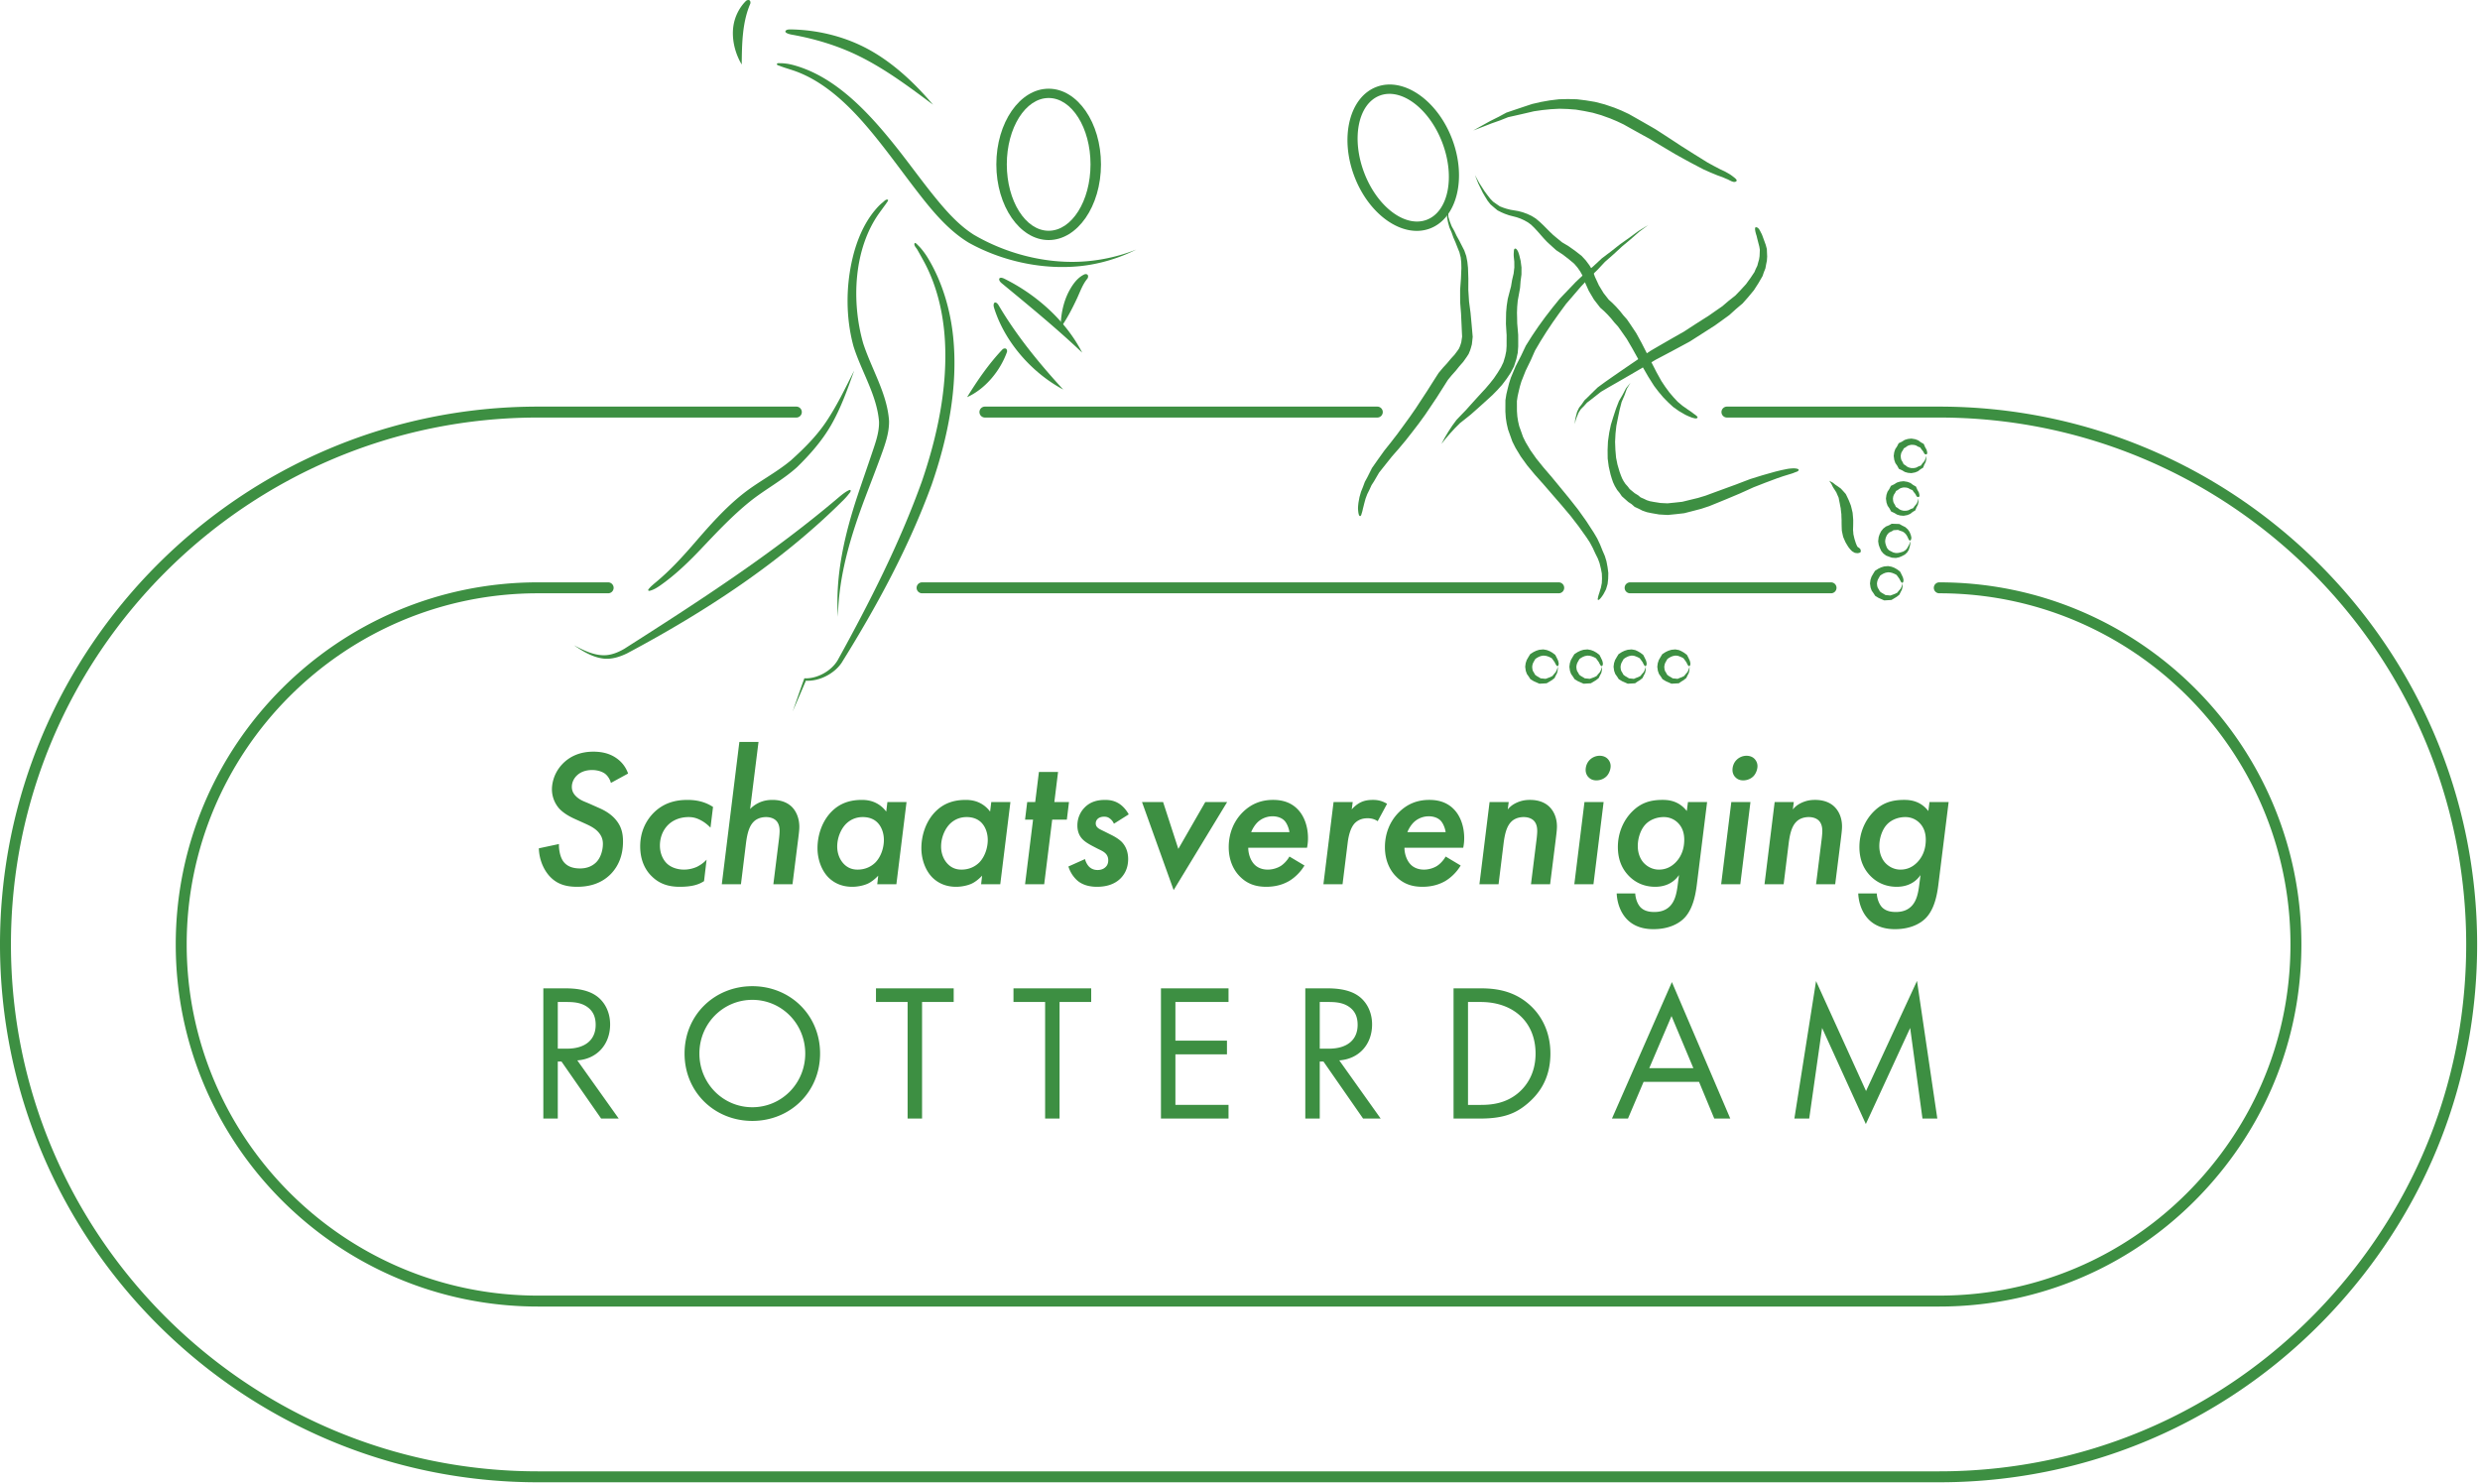 <?xml version="1.0" encoding="UTF-8"?>
<svg xmlns="http://www.w3.org/2000/svg" xml:space="preserve" style="fill-rule:evenodd;clip-rule:evenodd;stroke-linejoin:round;stroke-miterlimit:2" viewBox="0 0 680 407">
  <path d="M276.061 45.073c0-10.037 5.147-18.202 11.475-18.202 6.326 0 11.475 8.165 11.475 18.202 0 10.036-5.149 18.202-11.475 18.202-6.328 0-11.475-8.166-11.475-18.202Zm-2.871 0c0 11.443 6.435 20.752 14.346 20.752 7.91 0 14.345-9.309 14.345-20.752s-6.435-20.753-14.345-20.753c-7.911 0-14.346 9.31-14.346 20.753Z" style="fill:#3d8f42;fill-rule:nonzero"></path>
  <path d="M217.361 17.795c11.594 3.06 20.728 12.953 28.209 22.324 3.733 4.676 7.199 9.563 10.987 14.195 3.055 3.737 6.364 7.448 10.435 10.038 8.614 5.051 19.05 7.847 29.025 7.41a47.872 47.872 0 0 0 15.386-3.274l.168-.071-.162.086c-4.756 2.37-10.016 3.931-15.302 4.471-10.311 1.052-21.364-1.365-30.428-6.391-5.553-3.341-9.873-8.527-13.847-13.646-4.892-6.299-9.472-12.857-14.704-18.877-5.404-6.218-11.968-12.226-19.795-14.8-1.193-.399-2.406-.74-3.575-1.204-.273-.109-.797-.201-.737-.49.072-.345.68-.227 1.031-.231.51-.006 1.02.046 1.527.109.601.074 1.195.201 1.782.351ZM241.149 58.338c-7.047 9.754-7.772 24.254-4.463 35.822 2.318 7.106 6.599 13.816 7.086 21.276.058 3.322-1.137 6.583-2.274 9.704-1.352 3.705-2.789 7.379-4.187 11.067-3.97 10.476-7.356 21.551-7.542 32.753l.001.183-.017-.183c-.782-11.159 1.868-22.508 5.399-33.123 1.283-3.859 2.636-7.695 3.93-11.551.945-2.82 2.033-5.736 1.938-8.708-.58-7.238-4.834-13.698-6.999-20.628-2.126-7.8-2.121-16.39-.235-24.252 1.105-4.612 2.994-9.232 5.998-12.903.662-.801 1.361-1.589 2.178-2.231.436-.344.953-1.014 1.462-.796.266.115-.135.574-.291.818-.262.415-.573.797-.857 1.196-.371.523-.757 1.034-1.127 1.556Z" style="fill:#3d8f42;fill-rule:nonzero"></path>
  <path d="M231.294 137.088c-17.174 17.127-37.958 30.671-59.367 42.07-1.993.972-4.297 1.69-6.498 1.423-2.883-.351-5.554-1.93-7.94-3.583l-.113-.081.122.068c2.476 1.324 5.177 2.639 7.985 2.684 1.993.032 3.991-.763 5.709-1.773 20.29-12.926 40.615-26.065 58.936-41.655.414-.347.835-.684 1.273-1.001.22-.158.446-.312.676-.455a5.54 5.54 0 0 1 .423-.241c.217-.111.646-.332.725-.101.129.376-.293.75-.533 1.067-.425.56-.906 1.076-1.398 1.578ZM276.107 96.505c-1.857 5.177-5.897 10.114-10.908 12.383l-.025.01.015-.022c2.846-4.621 5.959-9.145 9.696-13.082.234-.221.676-.346.949-.177.264.164.359.591.273.888Z" style="fill:#3d8f42;fill-rule:nonzero"></path>
  <path d="M254.272 70.505c4.043 6.587 6.34 14.38 7.1 22.072 1.337 13.527-1.467 27.503-5.922 40.345-6.246 17.124-15.04 33.325-24.673 48.8-2.074 3.088-6.312 5.215-10.02 4.912l.299-.186a1930.078 1930.078 0 0 1-3.706 8.629c1.059-3.037 2.101-6.081 3.205-9.102l.259.024c3.378.059 7.12-2.035 8.853-4.935 8.74-15.832 16.999-32.063 23.114-49.082 4.205-12.303 7.034-25.508 6.316-38.49-.416-7.532-2.192-15.253-5.812-21.872-.567-1.049-1.154-2.086-1.737-3.127-.314-.561-1.026-1.169-.783-1.765.157-.383.764.356 1.064.642.437.421.829.888 1.202 1.366.444.568.861 1.158 1.241 1.769ZM179.801 159.677c4.026-3.328 7.564-7.232 10.974-11.19 4.024-4.649 8.152-9.297 12.977-13.108 4.188-3.308 9.036-5.739 13.13-9.162 3.507-3.154 6.913-6.531 9.555-10.441 2.993-4.429 5.313-9.284 7.72-14.058l.059-.114-.044.12c-1.818 5.093-3.637 10.25-6.344 14.931-2.453 4.242-5.753 7.994-9.258 11.419-3.984 3.618-8.855 6.138-13.04 9.523-4.664 3.772-8.808 8.16-12.933 12.516-3.608 3.826-7.416 7.544-11.739 10.538-.752.511-1.547 1-2.417 1.261-.216.065-.553.182-.677-.007-.127-.192.15-.447.297-.624a7.45 7.45 0 0 1 .758-.76c.322-.287.646-.572.982-.844ZM273.806 83.688c4.923 8.352 11.132 15.946 17.689 23.088l.032.035-.042-.022c-8.626-4.627-16.053-13.091-18.935-22.446a2.75 2.75 0 0 1-.107-.582c-.018-.301.09-.781.389-.816.406-.047.753.399.974.743ZM275.301 76.384c8.819 4.332 16.914 11.527 21.404 20.266l.021.043-.034-.033c-7.052-6.692-14.594-12.854-22.09-19.045a2.655 2.655 0 0 1-.434-.465c-.166-.236-.307-.684-.081-.863.318-.251.844-.07 1.214.097ZM217.042 8.071c6.81.133 13.774 1.752 19.855 4.817 7.323 3.69 13.577 9.515 18.889 15.761l.045.055-.056-.043c-6.436-4.81-12.944-9.674-20.145-13.239-5.827-2.884-12.178-4.8-18.581-5.931a6.707 6.707 0 0 1-.798-.202c-.367-.117-1.041-.395-.882-.748.237-.528 1.094-.469 1.673-.47ZM205.715 1.045c-2.218 5.133-2.271 11.019-2.342 16.611v.029l-.015-.024c-1.853-3.107-2.801-7.04-2.251-10.614.385-2.507 1.623-5.014 3.434-6.789.245-.222.706-.357.977-.168.26.184.306.635.197.955Z" style="fill:#3d8f42;fill-rule:nonzero"></path>
  <path d="M298.171 76.379c-1.324 1.571-1.997 3.594-2.868 5.455-1.292 2.764-2.704 5.498-4.459 7.994l-.015.022v-.027c.005-3.483.726-7.114 2.393-10.173.966-1.772 2.294-3.594 4.133-4.423.27-.109.677-.088.862.138.213.257.15.726-.046 1.014ZM374.027 47.297c-3.549-9.389-1.622-18.845 4.297-21.083 5.919-2.237 13.621 3.581 17.17 12.97 3.547 9.388 1.619 18.846-4.299 21.083-5.92 2.238-13.621-3.582-17.168-12.97Zm-2.686 1.015c4.045 10.704 13.355 17.137 20.756 14.341 7.398-2.797 10.127-13.78 6.081-24.484-4.046-10.703-13.356-17.137-20.755-14.34-7.4 2.796-10.128 13.779-6.082 24.483ZM416.617 70.136l.008.034c.111.458.22.917.329 1.375.077.594.154 1.19.229 1.784-.002.645-.005 1.29-.01 1.935-.079.616-.16 1.232-.243 1.848-.045.611-.091 1.223-.139 1.835a318.51 318.51 0 0 1-.638 3.511c-.049.565-.099 1.13-.15 1.694a417.36 417.36 0 0 1-.057 1.595l.035 1.411c.011.505.021 1.011.03 1.517.092 1.048.181 2.097.264 3.147.004.506.007 1.013.009 1.519.002.545.002 1.088.002 1.633l-.128 1.747c-.129.586-.258 1.172-.389 1.758-.212.662-.427 1.325-.643 1.987a332.2 332.2 0 0 1-.909 1.753c-.369.552-.74 1.105-1.112 1.655-.407.541-.814 1.082-1.224 1.621-.445.496-.893.993-1.341 1.487-.439.449-.883.897-1.325 1.344a342.576 342.576 0 0 1-5.947 5.351c-.988.794-1.98 1.584-2.977 2.367-.439.442-.879.881-1.32 1.321-.412.451-.825.9-1.24 1.349-.418.485-.837.969-1.266 1.461-.406.515-.815 1.029-1.225 1.541.306-.582.613-1.165.922-1.746.333-.559.668-1.117 1.004-1.674.339-.521.681-1.041 1.023-1.56.387-.531.776-1.059 1.167-1.588.881-.929 1.769-1.853 2.659-2.775a385.906 385.906 0 0 1 5.313-5.849c.383-.452.766-.903 1.151-1.353.378-.479.757-.957 1.137-1.435.342-.509.685-1.019 1.03-1.526.304-.5.608-.999.916-1.499.224-.47.446-.939.671-1.408.16-.542.321-1.084.483-1.625.095-.468.192-.936.289-1.404.031-.471.063-.943.096-1.414-.002-.506-.001-1.013 0-1.519l.007-1.407a369.34 369.34 0 0 1-.193-3.149l.025-1.627c.01-.503.018-1.006.029-1.509l.156-1.771c.095-.633.191-1.266.288-1.898a409.8 409.8 0 0 1 .906-3.465c.097-.588.195-1.177.296-1.765.136-.584.274-1.168.413-1.752.063-.555.128-1.11.194-1.665-.006-.528-.009-1.057-.012-1.586l-.122-1.159-.014-.161a7.082 7.082 0 0 1 .01-1.358c.01-.321.023-.832.335-.901.32-.07.568.367.749.664.196.416.334.858.449 1.304ZM462.122 113.731a.544.544 0 0 0-.054-.027c-.017-.01-.036-.018-.054-.027l-1.667-.972c-.528-.372-1.056-.746-1.584-1.12l-1.343-1.243c-.444-.448-.887-.898-1.33-1.347l-1.333-1.583c-.408-.533-.815-1.066-1.221-1.601-.526-.83-1.051-1.661-1.574-2.493a843.987 843.987 0 0 1-1.547-2.684 931.584 931.584 0 0 1-2.911-5.213c-.487-.827-.973-1.656-1.456-2.488a629.05 629.05 0 0 1-1.671-2.388l-.734-1.028-.985-1.078-.902-1.118c-.318-.35-.637-.7-.955-1.052l-.945-.944c-.363-.322-.727-.644-1.089-.967l-.876-1.132c-.283-.364-.564-.728-.845-1.093l-.719-1.213c-.239-.402-.476-.804-.714-1.207l-.59-1.325-.579-1.304-.516-1.504c-.218-.387-.437-.775-.653-1.162l-.785-1.12c-.286-.329-.57-.658-.854-.988-.513-.427-1.024-.854-1.535-1.282-.53-.407-1.059-.814-1.586-1.223-.606-.397-1.21-.795-1.813-1.194-.535-.482-1.07-.966-1.619-1.464-.304-.281-.608-.563-.912-.847-.305-.322-.61-.646-.914-.97a679.608 679.608 0 0 1-1.733-1.971c-.277-.297-.552-.597-.829-.895l-.894-.864-.868-.636-1.005-.561-1.025-.466-1.031-.363c-.702-.18-1.404-.362-2.106-.545l-1.161-.408-.922-.398-1.07-.539-.923-.767-1.008-.874-.781-.996c-.246-.397-.491-.795-.735-1.193-.208-.353-.414-.708-.621-1.062-.403-.819-.805-1.637-1.204-2.458-.309-.778-.616-1.558-.922-2.338.399.731.797 1.463 1.194 2.196.488.757.975 1.516 1.461 2.273l.715.964.823 1.062c.26.267.519.536.778.804l1.002.706.865.588.945.368.869.283 1.082.276 2.152.365 1.207.318 1.211.44c.411.189.822.378 1.232.569l1.143.713 1.116.937.958.906 1.849 1.859.878.834c.295.244.588.489.882.734.506.412 1.01.825 1.523 1.246.586.348 1.173.698 1.778 1.06l1.769 1.251 1.817 1.412 1.154 1.252c.335.448.668.897 1 1.345.304.507.607 1.015.909 1.523l.6 1.639.545 1.174.532 1.154c.213.348.424.698.635 1.047.21.344.417.688.631 1.044l.731.936.7.898.938.838 1.069 1.073 1.063 1.189.892 1.129 1.035 1.167.834 1.212c.567.85 1.133 1.699 1.698 2.549.489.89.977 1.782 1.464 2.674a915.458 915.458 0 0 1 2.716 5.346l1.385 2.705c.452.815.905 1.631 1.356 2.447l1.032 1.543 1.145 1.559 1.148 1.343 1.133 1.22 1.339 1.118 1.33.933.149.108c.558.357 1.104.736 1.635 1.169.173.112.343.229.505.356.222.177.648.543.436.733-.359.32-.972.047-1.442-.057a17.348 17.348 0 0 1-1.843-.795Z" style="fill:#3d8f42;fill-rule:nonzero"></path>
  <path d="m439.128 160.26.079-.383.057-1.255-.05-1.36-.257-1.361-.368-1.485c-.152-.41-.304-.819-.454-1.23l-.699-1.403c-.239-.513-.474-1.027-.71-1.539l-.79-1.478c-.299-.457-.596-.915-.893-1.372a895.75 895.75 0 0 1-2.177-3.053c-.758-.979-1.515-1.96-2.271-2.941a1063.43 1063.43 0 0 1-2.494-2.958 1307.942 1307.942 0 0 1-4.889-5.643c-.799-.893-1.595-1.787-2.392-2.682-.697-.839-1.394-1.678-2.089-2.519-.589-.814-1.177-1.63-1.766-2.447l-.71-1.176c-.238-.391-.475-.783-.711-1.175l-.863-1.718-.595-1.667-.594-1.663c-.125-.538-.249-1.077-.372-1.615-.081-.53-.162-1.06-.241-1.589l-.116-1.7.005-1.519.006-1.587.26-1.642.363-1.534.36-1.401.496-1.565a867.27 867.27 0 0 1 1.313-3.144c.502-.979 1.006-1.958 1.511-2.936.43-.912.863-1.823 1.297-2.735.549-.875 1.1-1.75 1.67-2.652.584-.865 1.168-1.728 1.753-2.59.623-.862 1.246-1.721 1.872-2.581.66-.856 1.322-1.711 1.984-2.566l2.005-2.471c.741-.779 1.484-1.557 2.226-2.334.739-.774 1.479-1.545 2.218-2.316l2.348-2.208 2.432-2.057 2.336-2.174c.854-.648 1.711-1.295 2.568-1.942.814-.643 1.627-1.285 2.443-1.926.852-.603 1.704-1.205 2.558-1.807.814-.601 1.63-1.202 2.446-1.801.905-.556 1.81-1.112 2.717-1.667-.847.634-1.695 1.268-2.544 1.899l-2.276 2.002-2.39 2c-.752.695-1.505 1.391-2.28 2.104l-2.379 2.09c-.72.77-1.441 1.54-2.163 2.309l-2.29 2.204-2.151 2.279-2.054 2.399c-.675.787-1.353 1.573-2.046 2.38l-1.819 2.472c-.607.859-1.212 1.717-1.838 2.6-.568.853-1.138 1.707-1.727 2.587-.539.86-1.078 1.721-1.618 2.58l-1.481 2.523c-.391.888-.783 1.775-1.176 2.662-.471.97-.941 1.941-1.413 2.91-.385.98-.772 1.958-1.16 2.936l-.406 1.365-.315 1.299-.312 1.396-.19 1.293c.002.449.005.897.006 1.347l.005 1.406.107 1.459.21 1.343.304 1.319c.178.496.354.993.533 1.49l.526 1.489c.237.474.472.95.715 1.439l.64 1.075.637 1.075c.538.759 1.073 1.519 1.608 2.281.646.799 1.291 1.599 1.957 2.428l2.325 2.709c1.59 1.929 3.177 3.859 4.772 5.81.815 1.033 1.633 2.068 2.447 3.105.743 1.038 1.483 2.078 2.224 3.118.701 1.077 1.401 2.154 2.099 3.232l.907 1.545c.261.555.524 1.109.787 1.665l.642 1.605c.217.505.436 1.011.655 1.516l.45 1.464.312 1.663c.066.521.133 1.041.198 1.562-.012.522-.026 1.043-.039 1.565l-.161 1.446-.005.02c-.133.472-.272.942-.425 1.432-.226.455-.459.907-.716 1.368-.284.435-.578.869-.941 1.258-.15.13-.357.362-.53.265-.165-.093-.068-.387-.021-.575.083-.489.24-.964.406-1.443.123-.446.26-.886.409-1.334.051-.29.104-.58.163-.869Z" style="fill:#3d8f42;fill-rule:nonzero"></path>
  <path d="m490.498 130.096-1.615.497-1.52.52c-1.132.428-2.265.851-3.4 1.273-1.054.416-2.108.827-3.163 1.236a570.569 570.569 0 0 1-3.741 1.692 589.17 589.17 0 0 1-4.012 1.686 671.884 671.884 0 0 1-4.39 1.788c-.738.245-1.476.489-2.215.732-.761.201-1.524.399-2.286.597-.781.202-1.563.403-2.346.602-.705.082-1.41.163-2.138.245-.787.081-1.574.159-2.378.238-.784-.043-1.567-.087-2.349-.133-.712-.121-1.424-.246-2.134-.37-.415-.086-.83-.172-1.244-.261-.404-.138-.808-.276-1.211-.416l-.962-.496-1.18-.545-.86-.76-.887-.578-.86-.765-.909-.81-.611-.895-.682-.837-.631-1.062-.487-1.039a238.77 238.77 0 0 1-.345-1.001l-.327-1.088c-.174-.751-.345-1.501-.514-2.252-.095-.72-.19-1.44-.283-2.161a460.73 460.73 0 0 1-.025-2.348c.031-.776.065-1.55.099-2.324.114-.808.23-1.616.346-2.423.151-.726.303-1.453.456-2.179.229-.743.459-1.487.698-2.254.229-.706.46-1.412.693-2.117.273-.712.547-1.422.823-2.132.341-.585.683-1.169 1.029-1.759.305-.582.609-1.163.916-1.744.4-.498.801-.994 1.203-1.49l-.971 1.619c-.223.613-.448 1.226-.672 1.838l-.782 1.828c-.181.709-.362 1.42-.545 2.13-.146.711-.294 1.423-.445 2.147l-.445 2.238-.232 2.092c-.039.767-.079 1.533-.12 2.299.03.726.059 1.451.086 2.178.062.717.125 1.435.186 2.153.128.632.256 1.264.382 1.896l.599 2.028.344.942.326.805.412.771.495.747.662.741.514.687.67.55.716.591.907.549.715.594.85.364.837.407.824.262 1.008.193c.639.1 1.276.203 1.914.305l1.928.094c.698-.072 1.398-.143 2.117-.215l1.91-.209 2.145-.525c.734-.179 1.469-.357 2.203-.534.685-.208 1.369-.417 2.053-.623 1.447-.538 2.896-1.07 4.355-1.601 1.351-.497 2.703-.992 4.057-1.481a820.95 820.95 0 0 1 3.877-1.478c1.104-.345 2.207-.687 3.333-1.034 1.181-.336 2.362-.669 3.545-1.001.539-.131 1.079-.264 1.619-.394l1.447-.298.401-.074c.584-.075 1.174-.13 1.763-.121.177.016.354.034.528.068.235.045.637.133.613.37-.039.383-.601.505-.961.639a12 12 0 0 1-1.603.555c-.014.006-.029.01-.044.015l-.079.026ZM473.331 49.027l-1.059-.458c-.455-.161-.911-.324-1.367-.488-.66-.271-1.321-.543-1.981-.817-.625-.279-1.251-.558-1.875-.838a468.924 468.924 0 0 1-3.822-2.008 494.109 494.109 0 0 1-3.682-2.031 585.63 585.63 0 0 1-3.658-2.168 527.178 527.178 0 0 1-3.598-2.164 540.115 540.115 0 0 1-7.122-3.95c-.606-.284-1.21-.572-1.815-.859-.608-.253-1.215-.508-1.822-.764-.826-.296-1.651-.592-2.476-.892-.78-.221-1.56-.447-2.339-.675-.787-.157-1.575-.317-2.363-.478-.751-.124-1.5-.249-2.25-.377-.75-.055-1.5-.112-2.249-.17-.754-.023-1.508-.048-2.261-.073-.794.044-1.588.089-2.382.13-.77.081-1.541.158-2.312.235-.761.111-1.522.221-2.301.331a487.028 487.028 0 0 1-7.075 1.62c-.718.287-1.435.575-2.154.859-.808.288-1.616.572-2.426.855a546.574 546.574 0 0 1-4.987 1.934 579.93 579.93 0 0 1 4.681-2.61c.764-.384 1.529-.766 2.295-1.145a432.3 432.3 0 0 1 2.118-1.145 1320.29 1320.29 0 0 1 4.7-1.586c.79-.263 1.581-.526 2.371-.786.802-.185 1.605-.369 2.407-.552.8-.142 1.6-.285 2.399-.425.849-.104 1.699-.207 2.548-.309l2.443-.063c.819.02 1.637.04 2.455.062.819.1 1.637.201 2.455.303.854.14 1.708.282 2.562.425.863.223 1.724.448 2.587.673.893.302 1.784.604 2.676.908.662.268 1.324.538 1.985.809.665.31 1.329.621 1.994.934a688.51 688.51 0 0 1 7.235 4.129 654.595 654.595 0 0 1 7.115 4.633c1.173.737 2.343 1.477 3.511 2.22 1.202.743 2.4 1.49 3.597 2.239l1.72.948c.615.321 1.227.641 1.841.964l1.329.624.832.466c.166.094.328.189.514.302.301.2.597.408.879.633.401.319 1.266.906.89 1.256-.618.573-1.697-.209-2.471-.544l-.292-.117ZM509.455 151.667l-.039.004c-.021.004-.059.008-.103.013a43.367 43.367 0 0 1-.735-.092 52.26 52.26 0 0 1-.761-.447 54.499 54.499 0 0 1-.528-.549 48.564 48.564 0 0 1-.484-.616 47.83 47.83 0 0 1-.778-1.288 53.747 53.747 0 0 1-.645-1.489 58.496 58.496 0 0 1-.362-1.691 57.683 57.683 0 0 1-.067-2.88c-.03-.55-.05-1.1-.059-1.652a41.28 41.28 0 0 1-.19-1.639 44.13 44.13 0 0 1-.271-1.397 46.651 46.651 0 0 1-.291-1.481c-.216-.478-.426-.96-.633-1.453a60.736 60.736 0 0 1-.395-.623 41.243 41.243 0 0 1-.537-.839c-.134-.27-.266-.54-.397-.812-.204-.299-.407-.6-.608-.902.331.171.659.348.988.529.236.185.47.371.702.56.26.174.52.35.786.532.237.17.473.343.708.516.458.488.906.985 1.346 1.488.275.552.541 1.107.799 1.667.208.506.41 1.014.606 1.526.164.642.319 1.288.467 1.946.062.637.117 1.275.163 1.934.004.579-.001 1.157-.013 1.736-.009.333-.022.666-.037 1.01.042.415.077.831.107 1.246.098.397.189.796.28 1.209.126.386.249.774.372 1.178.07.167.137.335.206.502.052.114.104.227.158.34.044.069.09.137.143.213.044.033.088.066.158.114l.01.003c.115.053.214.138.31.225.347.183.499.824.271 1.148-.194.116-.423.173-.647.211ZM520.984 159.077l-.166-.349-.497-.694-.308-.401-.55-.289c-.203-.08-.404-.162-.607-.244a77.8 77.8 0 0 1-.565-.14 87.379 87.379 0 0 1-.604-.042 41.43 41.43 0 0 1-.687.129c-.172.069-.344.135-.517.202-.182.101-.366.201-.549.301-.143.104-.286.208-.431.31-.068.121-.135.242-.21.369-.128.233-.258.466-.389.698-.054.163-.109.328-.167.496a37.05 37.05 0 0 1-.089.567c.025.223.047.446.069.676l.137.47c.122.2.246.401.367.603l.221.423c.147.113.292.227.439.342.203.117.404.234.605.353l.491.301.718.068.638.066.573-.207.68-.256.626-.309.364-.454c.174-.201.349-.401.524-.6l.306-.609c.085-.304.241-.598.245-.913.086.312.011.648.008.97-.052.249-.106.498-.161.747-.128.248-.257.495-.387.743a57.95 57.95 0 0 1-.321.665 68.42 68.42 0 0 1-.728.579 49.576 49.576 0 0 1-1.441.864l-.926.057c-.355.02-.711.041-1.065.058l-.843-.373c-.244-.107-.488-.214-.734-.325-.298-.183-.594-.367-.891-.551l-.441-.693c-.175-.246-.35-.493-.523-.741l-.306-.864c-.053-.368-.104-.737-.154-1.106.042-.325.087-.648.135-.992l.277-.838c.167-.293.334-.583.502-.872l.452-.742c.298-.195.596-.387.898-.582.26-.125.52-.248.787-.373.272-.084.545-.168.819-.25.364-.035.729-.07 1.093-.102l.959.173.779.301.738.42c.26.194.521.389.8.6l.372.716c.138.289.274.578.412.873l.101.401c.03.129.053.257.069.387-.02.252-.054.643-.301.694-.226.046-.412-.262-.524-.499a3.44 3.44 0 0 1-.122-.212ZM426.447 181.923l-.167-.35-.497-.695-.308-.4-.549-.289c-.202-.08-.406-.161-.608-.243-.188-.047-.377-.093-.565-.141l-.604-.042c-.228.045-.457.087-.687.129-.172.068-.342.136-.515.202-.183.102-.367.202-.551.302l-.431.31c-.068.12-.135.24-.21.369-.129.233-.258.465-.389.696l-.166.497c-.029.189-.057.379-.088.566.023.225.047.448.068.678.045.155.091.312.135.469l.368.602.221.423c.146.114.293.228.438.343.202.116.405.233.607.352l.49.302c.24.022.479.044.718.068l.638.067.573-.208.681-.255.625-.31.364-.455c.174-.2.348-.4.524-.599l.306-.609c.085-.304.242-.598.245-.914.086.313.012.648.009.972-.052.249-.106.497-.161.745a85.8 85.8 0 0 1-.388.743c-.106.223-.212.445-.32.666a76.74 76.74 0 0 1-.727.579l-.671.409-.772.455c-.302.019-.606.039-.926.057-.356.021-.71.04-1.066.059l-.842-.374-.734-.325c-.298-.183-.594-.367-.891-.551l-.441-.693c-.176-.246-.35-.493-.523-.741-.103-.288-.204-.576-.306-.865-.052-.368-.103-.736-.153-1.105.043-.324.086-.648.134-.991l.276-.839c.167-.292.334-.583.503-.873.15-.248.301-.494.453-.741.298-.195.596-.388.897-.582.26-.124.52-.248.788-.373.272-.085.545-.168.818-.252l1.094-.101a322 322 0 0 1 .959.175l.778.299.739.421c.26.194.52.389.799.6l.372.716c.138.288.275.577.413.875l.1.401c.03.127.054.256.068.386-.018.251-.052.643-.3.692-.226.047-.411-.261-.523-.498a2.613 2.613 0 0 1-.122-.211ZM438.559 181.923l-.165-.35c-.166-.228-.328-.457-.497-.695-.104-.133-.205-.266-.307-.4a81.03 81.03 0 0 1-.549-.289c-.206-.08-.409-.161-.61-.243-.188-.047-.377-.093-.565-.141l-.604-.042c-.229.045-.458.087-.687.129-.172.068-.344.136-.516.202-.182.102-.365.202-.549.302l-.431.31-.21.369c-.129.233-.258.465-.389.696-.054.164-.109.329-.167.497-.027.189-.057.379-.088.566.024.225.045.448.068.678.047.155.091.312.136.469.122.2.246.401.367.602.073.137.143.274.221.423l.439.343c.202.116.404.233.607.352l.49.302.717.068c.21.021.419.044.638.067.184-.068.367-.135.573-.208.226-.086.455-.171.682-.255l.625-.31.362-.455c.176-.2.349-.4.526-.599l.305-.609c.085-.304.242-.598.246-.914.085.313.012.648.008.972a89.38 89.38 0 0 1-.16.745 104.6 104.6 0 0 1-.389.743c-.105.223-.211.445-.32.666-.242.195-.484.388-.729.579-.221.136-.444.273-.669.409-.258.153-.513.304-.771.455-.303.019-.607.039-.927.057-.355.021-.711.04-1.065.059l-.844-.374-.733-.325-.889-.551c-.149-.231-.296-.462-.443-.693-.175-.246-.35-.493-.523-.741l-.305-.865c-.052-.368-.104-.736-.153-1.105.043-.324.086-.648.134-.991l.276-.839c.167-.292.334-.583.503-.873l.452-.741c.298-.195.597-.388.897-.582.261-.124.52-.248.787-.373.273-.085.546-.168.82-.252l1.094-.101.958.175.778.299.74.421c.261.194.52.389.797.6.12.229.241.458.374.716.137.288.274.578.413.875.031.133.066.267.1.4.029.128.053.257.068.387-.018.251-.054.643-.3.692-.226.047-.413-.261-.525-.498a4.822 4.822 0 0 1-.122-.211ZM450.564 181.93l-.169-.357a152.66 152.66 0 0 1-.5-.694l-.306-.4c-.184-.095-.366-.191-.549-.287l-.629-.254c-.146-.045-.292-.089-.454-.141a38.424 38.424 0 0 1-.58-.037c-.23.045-.458.089-.689.131l-.515.201c-.181.101-.363.201-.55.303l-.431.311a95.54 95.54 0 0 1-.21.369c-.123.224-.248.448-.389.696l-.165.497-.088.566c.022.224.046.446.067.678.046.156.091.313.135.47.124.199.246.401.367.601l.221.424.44.343.606.353.49.303.718.069.614.068.464-.207c.229-.088.459-.174.7-.264l.626-.309.363-.454.524-.599.308-.608c.084-.304.242-.598.245-.913.086.312.012.647.01.971-.053.249-.107.498-.162.746-.127.249-.256.496-.387.744-.106.223-.212.445-.319.666-.242.195-.485.388-.729.58-.216.133-.433.267-.651.399-.216.153-.434.303-.657.458l-.949.058c-.355.021-.709.041-1.065.059-.275-.121-.548-.242-.842-.374-.246-.106-.49-.214-.734-.324-.297-.182-.594-.365-.89-.549-.147-.232-.295-.462-.443-.693l-.524-.741a74.254 74.254 0 0 1-.304-.865c-.053-.368-.104-.736-.154-1.105.042-.331.088-.661.134-.991l.276-.839c.163-.284.326-.568.504-.874.15-.247.301-.493.453-.74.298-.195.597-.389.896-.581.263-.126.525-.249.788-.373l.818-.25c.365-.035.73-.069 1.095-.101l.98.178c.222.099.443.2.664.301l.72.412c.267.199.533.399.799.601.122.232.243.466.371.715.139.291.277.582.414.875l.102.411c.028.121.051.244.067.376-.018.253-.054.645-.301.695-.237.049-.427-.279-.525-.5a2.546 2.546 0 0 1-.119-.204ZM462.557 181.93l-.17-.357-.499-.694-.307-.4-.549-.287-.628-.254c-.146-.045-.292-.089-.454-.141a36.824 36.824 0 0 1-.58-.037c-.23.045-.459.089-.689.131l-.515.201c-.181.101-.364.201-.55.303l-.431.311c-.068.122-.138.243-.21.369-.123.224-.248.448-.389.696-.054.165-.11.331-.166.497-.028.189-.058.379-.088.566l.069.678.134.47c.123.199.246.401.367.601l.221.424c.138.108.277.215.439.343.196.113.391.227.606.353.155.096.311.191.49.303l.72.069.612.068.465-.207c.228-.088.458-.174.7-.264l.625-.309.363-.454.525-.599.307-.608c.085-.304.242-.598.246-.913.086.312.012.647.01.971-.053.249-.106.498-.162.746-.127.249-.257.496-.386.744l-.32.666c-.242.195-.486.388-.729.58-.217.133-.434.267-.652.399-.215.153-.433.303-.656.458l-.948.058c-.356.021-.711.041-1.067.059-.274-.121-.548-.242-.841-.374-.246-.106-.49-.214-.734-.324a132.44 132.44 0 0 1-.89-.549l-.443-.693c-.17-.238-.337-.476-.524-.741-.102-.288-.204-.577-.304-.865-.053-.368-.104-.736-.155-1.105.044-.331.089-.661.135-.991l.276-.839c.163-.284.325-.568.503-.874l.453-.74c.299-.195.598-.389.897-.581.263-.126.525-.249.787-.373l.819-.25c.364-.035.729-.069 1.095-.101l.979.178c.223.099.444.2.665.301.236.134.471.269.719.412.268.199.534.399.799.601.123.232.244.466.372.715.139.291.277.582.413.875l.103.411c.028.121.051.244.067.376-.018.253-.054.645-.302.695-.237.049-.426-.279-.525-.5a2.564 2.564 0 0 1-.118-.204ZM523.145 147.477l-.211-.449-.357-.553a54.278 54.278 0 0 1-.415-.416l-.465-.297a71.894 71.894 0 0 1-.741-.252c-.179-.07-.357-.142-.54-.217a54.302 54.302 0 0 1-1.234.086c-.121.082-.243.165-.386.26a79.64 79.64 0 0 1-.714.334c-.121.106-.242.21-.364.314-.101.134-.205.268-.308.401l-.254.521-.172.514-.092.671.066.572c.057.187.112.374.165.561.084.216.165.432.246.648.095.135.191.271.285.407.122.112.244.225.37.344.211.107.42.215.651.335l.446.223.699.156.647-.024.618-.136c.239-.073.478-.144.741-.222.171-.105.343-.208.528-.32l.465-.443.419-.698.315-.629c.079-.266.222-.525.23-.803.069.268.002.554-.006.856-.049.242-.1.482-.151.723-.089.291-.179.582-.27.872l-.445.677c-.2.191-.401.38-.601.569-.278.148-.556.294-.834.44-.242.102-.484.204-.727.304-.298.063-.597.126-.917.19-.361-.024-.723-.049-1.084-.076-.215-.073-.43-.148-.667-.23-.303-.113-.607-.227-.909-.342-.246-.183-.492-.365-.737-.549-.194-.227-.387-.455-.599-.707-.142-.305-.282-.611-.421-.916-.093-.257-.183-.514-.278-.782-.052-.327-.103-.655-.153-.983.042-.371.085-.741.129-1.111.09-.275.18-.549.272-.823l.411-.819.579-.712.742-.579.851-.343.723-.411a138.383 138.383 0 0 1 2.107.07l.8.445c.277.137.554.273.832.414l.66.591.491.7.326.793.13.523c.019.084.036.168.05.252-.007.137-.02.275-.05.409-.04.167-.152.416-.324.403-.262-.022-.411-.365-.501-.613l-.067-.123ZM525.351 135.783l-.151-.31c-.16-.193-.32-.387-.497-.604l-.316-.483a108.76 108.76 0 0 1-.546-.205 65.264 65.264 0 0 1-.657-.368l-.512-.123c-.231-.012-.463-.024-.706-.039-.195.042-.39.082-.584.122l-.468.186-.606.435a52.13 52.13 0 0 1-.428.232c-.068.149-.137.297-.208.444l-.404.62-.156.462-.087.568c.023.215.045.431.068.675.046.156.092.312.137.47.13.209.259.42.387.631.064.148.126.297.201.475.138.081.275.162.438.26.199.151.398.302.601.458l.49.213.616.148c.251-.006.501-.013.752-.017l.564-.12.681-.356.619-.216.367-.535.53-.61.304-.603.139-.919c.041.32.079.64.117.961-.052.246-.105.492-.164.754-.125.243-.252.486-.381.733-.101.262-.204.522-.319.811-.244.15-.49.298-.735.446-.216.173-.433.346-.669.531-.26.108-.521.215-.781.321-.344.067-.69.132-1.035.196-.309-.027-.617-.054-.945-.085a88.588 88.588 0 0 1-.843-.238l-.738-.444c-.297-.136-.594-.272-.889-.409-.156-.287-.31-.575-.462-.863a89.786 89.786 0 0 1-.504-.714l-.306-.864a196.54 196.54 0 0 1-.153-1.107l.134-.991.289-.869.487-.727c.151-.298.303-.595.456-.892l.898-.434c.244-.157.49-.313.735-.467l.864-.266.975-.109c.355.057.71.116 1.078.177.276.106.553.211.829.318.222.166.443.332.692.521.269.152.536.305.803.458.124.286.245.573.365.859.135.239.269.479.413.74l.105.411c.033.138.06.28.077.422a1.976 1.976 0 0 1-.103.336c-.097.235-.663.045-.734-.2a2.41 2.41 0 0 1-.124-.207ZM527.48 124.091l-.15-.31c-.161-.193-.32-.387-.497-.604l-.316-.482-.546-.206a65.264 65.264 0 0 1-.657-.368l-.512-.123a71.577 71.577 0 0 1-.707-.039c-.194.042-.389.082-.584.121-.155.063-.309.125-.467.187l-.606.435a52.13 52.13 0 0 1-.428.232 30.13 30.13 0 0 1-.208.444 82.12 82.12 0 0 1-.405.619l-.155.463-.087.568c.022.216.044.431.067.675.047.156.093.312.138.469.13.21.259.421.387.633.064.148.126.296.201.474.138.081.275.162.438.26.198.151.398.302.601.458l.49.213.616.148.752-.017c.187-.041.376-.08.564-.119.219-.116.437-.23.681-.357l.619-.216.367-.535.53-.61.304-.603.139-.919c.041.32.079.64.116.961-.052.246-.105.492-.163.754-.125.243-.252.486-.381.733-.102.262-.204.523-.32.811-.243.149-.489.298-.734.446-.216.173-.434.346-.669.531-.261.109-.521.215-.781.321-.345.067-.69.132-1.036.196-.308-.027-.617-.054-.944-.085-.281-.078-.562-.158-.843-.238-.246-.147-.493-.295-.738-.444a183.39 183.39 0 0 1-.89-.409c-.155-.287-.309-.575-.461-.863-.167-.233-.332-.468-.505-.714l-.305-.864c-.053-.368-.103-.738-.153-1.107l.134-.991c.095-.29.192-.579.289-.869.162-.243.323-.485.487-.727.151-.297.303-.595.456-.892l.898-.434c.244-.157.49-.313.735-.467l.864-.266.975-.109c.355.057.71.116 1.077.178l.83.316.691.522c.269.151.537.305.803.458.124.286.245.573.366.86.135.238.267.478.412.739l.105.41c.034.139.061.281.078.423a2.174 2.174 0 0 1-.103.336c-.097.235-.663.045-.734-.2a2.526 2.526 0 0 1-.125-.207Z" style="fill:#3d8f42;fill-rule:nonzero"></path>
  <path d="m483.239 64.639.378 1.03c.18.49.358.982.536 1.472l.305 1.138c.014.336.03.67.043 1.006l.047 1.068c-.026.383-.054.765-.081 1.148l-.199.966-.205 1.121-.442 1.104-.334.996c-.379.657-.759 1.313-1.141 1.969-.412.643-.825 1.286-1.24 1.928-.521.633-1.044 1.265-1.589 1.92l-1.506 1.701c-.609.518-1.219 1.031-1.827 1.546-.603.548-1.207 1.094-1.812 1.639-.652.474-1.304.948-1.958 1.419-.642.464-1.286.926-1.93 1.387a651.518 651.518 0 0 1-3.725 2.388 716.063 716.063 0 0 1-3.191 2.037 622.476 622.476 0 0 1-9.4 5.022 662.8 662.8 0 0 1-4.422 2.656 636.202 636.202 0 0 1-8.521 4.921c-.678.403-1.357.803-2.042 1.206-.653.514-1.308 1.026-1.967 1.541-.355.28-.711.559-1.069.837l-.797.599c-.277.31-.553.62-.832.93-.277.278-.556.555-.835.831l-.61.929-.405.968-.42 1.094-.216 1.121c.018-.385.034-.769.053-1.153.088-.388.179-.775.268-1.162l.281-1.06.531-1.1.75-.964c.249-.361.497-.722.75-1.086l.782-.747.959-.95c.618-.606 1.24-1.212 1.861-1.817.668-.493 1.337-.984 2.005-1.475a647.108 647.108 0 0 1 3.614-2.518 752.023 752.023 0 0 1 4.497-3.078 702.701 702.701 0 0 1 4.336-2.945 726.69 726.69 0 0 1 9.228-5.305c1.025-.67 2.051-1.339 3.093-2.013a670.713 670.713 0 0 1 3.677-2.337 559.89 559.89 0 0 1 3.741-2.602c.591-.508 1.183-1.013 1.776-1.518.587-.464 1.174-.925 1.762-1.387l1.406-1.458a490.76 490.76 0 0 1 1.547-1.689c.406-.562.813-1.122 1.22-1.681.364-.547.729-1.093 1.095-1.639l.335-.809.45-.924.238-.907c.079-.278.161-.557.242-.835.044-.294.09-.587.135-.88l.039-.953.036-.795-.151-.883-.374-1.445c-.065-.25-.129-.499-.192-.749a16.633 16.633 0 0 1-.157-.691 11.605 11.605 0 0 1-.285-.948 6.042 6.042 0 0 1-.119-.581c-.045-.299-.102-.887.201-.886.822.004 1.186 1.17 1.599 1.883.062.149.12.299.178.449ZM372.458 138.025l.025-.205c.094-.513.189-1.025.285-1.538.137-.484.278-.968.418-1.452.173-.43.346-.86.521-1.289l.529-1.426.657-1.196c.428-.859.857-1.718 1.288-2.576.55-.788 1.102-1.575 1.663-2.375a1233.8 1233.8 0 0 1 1.75-2.442c.583-.732 1.167-1.464 1.753-2.195a606.44 606.44 0 0 1 1.833-2.375c.573-.787 1.149-1.572 1.735-2.371a857.08 857.08 0 0 1 1.635-2.254c.538-.776 1.077-1.552 1.629-2.344a905.948 905.948 0 0 1 3.086-4.706 883.5 883.5 0 0 1 3.191-5.019l1.217-1.452 1.126-1.225c.338-.407.677-.816 1.017-1.223.33-.361.66-.72.992-1.08.28-.377.562-.754.844-1.131.113-.165.227-.331.361-.523l.265-.591.205-.578.195-.636.113-.782.112-.753c-.052-1.037-.1-2.077-.146-3.119a654.34 654.34 0 0 1-.143-3.128 559.32 559.32 0 0 1-.249-3.179 934.659 934.659 0 0 1-.008-3.349c.073-1.055.15-2.109.229-3.165.037-.957.077-1.914.118-2.871l-.039-1.512-.145-1.381-.348-1.384-.583-1.453c-.164-.419-.329-.837-.492-1.257l-.604-1.391-.487-1.383-.6-1.395-.378-1.404c-.088-.466-.174-.93-.26-1.396.016-.269.032-.536.05-.804.014-.229.027-.456.043-.684l.271-.666.324-.91c-.07.315-.14.629-.212.944-.059.222-.12.444-.181.665l.036.651.042.758.397 1.293.504 1.29.734 1.306.623 1.321.732 1.312.618 1.221.755 1.474.537 1.543.296 1.542.175 1.634c.036.992.069 1.983.101 2.973a816.949 816.949 0 0 1-.012 3.131c.069 1.058.137 2.117.202 3.174.139 1.041.277 2.081.413 3.121.1 1.054.197 2.108.293 3.166.101 1.131.198 2.261.295 3.393-.039.344-.076.688-.114 1.034l-.112 1.01-.251.924-.244.766-.402.966c-.177.273-.353.546-.531.817l-.945 1.333-1.028 1.165-1.002 1.247-1.118 1.249c-.343.419-.687.836-1.032 1.254a912.52 912.52 0 0 1-3.093 4.88 891.152 891.152 0 0 1-3.186 4.741c-.575.794-1.15 1.586-1.728 2.378a531.87 531.87 0 0 1-1.723 2.247c-.614.786-1.229 1.571-1.846 2.354-.65.78-1.302 1.559-1.969 2.354-.608.695-1.218 1.39-1.828 2.084-.605.76-1.211 1.52-1.828 2.29-.563.712-1.127 1.423-1.692 2.133-.462.794-.925 1.588-1.389 2.38l-.682 1.059-.583 1.275-.591 1.188-.469 1.248-.348 1.278-.015.052a.654.654 0 0 0-.015.054c-.095.428-.199.854-.32 1.276-.091.466-.2.931-.363 1.394-.075.266-.162.724-.438.705-.283-.018-.349-.463-.424-.739a10.115 10.115 0 0 1-.141-1.525c.024-.406.06-.811.104-1.215ZM167.507 214.673c-.267-1.017-.857-1.927-1.606-2.516-1.018-.75-2.463-1.017-3.534-1.017-2.088 0-3.373.749-4.07 1.391-.856.75-1.499 1.928-1.499 3.213 0 1.232.535 2.034 1.285 2.731 1.124 1.017 2.142 1.285 3.481 1.874l2.891 1.285c2.302 1.017 3.695 2.249 4.498 3.266 1.445 1.767 1.874 3.641 1.874 5.836 0 4.123-1.446 6.908-3.266 8.835-2.892 2.998-6.532 3.587-9.317 3.587s-5.194-.589-7.174-2.516c-1.768-1.713-3.213-4.605-3.321-8.032l5.515-1.177c-.053 1.391.269 3.533 1.233 4.818.856 1.125 2.248 1.874 4.55 1.874 1.928 0 3.266-.643 4.23-1.499 1.392-1.231 2.035-3.427 2.035-5.247 0-1.446-.535-2.463-1.393-3.373-1.016-1.071-2.463-1.714-3.64-2.249l-2.731-1.232c-1.285-.588-2.999-1.499-4.23-2.837a7.98 7.98 0 0 1-1.981-5.247c0-.483 0-3.91 2.838-6.908 1.927-2.035 4.711-3.426 8.513-3.426 1.767 0 4.069.267 6.157 1.66 1.928 1.285 2.892 2.944 3.374 4.337l-4.712 2.569ZM194.812 226.935c-.589-.589-1.446-1.392-2.678-2.035-1.124-.588-2.088-.857-3.319-.857-2.517 0-4.498.964-5.73 2.249-1.391 1.446-2.141 3.427-2.141 5.568 0 2.142.857 3.91 1.928 4.926 1.124 1.071 2.891 1.66 4.658 1.66a8.8 8.8 0 0 0 3.64-.802c.375-.215 1.5-.75 2.571-1.928l-.697 5.89c-1.391.91-3.212 1.552-6.692 1.552-2.945 0-5.515-.75-7.657-2.891-1.446-1.392-3.158-3.962-3.158-8.192 0-4.551 2.033-7.55 3.748-9.263 2.676-2.623 5.836-3.48 9.209-3.48 3.212 0 5.354.857 7.014 1.927l-.696 5.676ZM202.735 203.43h5.247l-2.303 18.418c.429-.482 1.179-1.124 2.249-1.659 1.285-.643 2.57-.857 3.856-.857 2.73 0 4.39.963 5.354 1.927 1.178 1.179 2.034 3.105 2.034 5.462 0 .803-.107 1.766-.481 4.658l-1.393 11.083h-5.247l1.446-11.618c.267-1.982.267-2.785.267-2.999 0-.91-.16-2.088-1.017-2.892-.696-.641-1.713-.91-2.677-.91-1.874 0-2.945.804-3.373 1.231-1.392 1.339-1.874 3.642-2.196 6.319l-1.337 10.869h-5.249l4.82-39.032ZM232.075 225.811c-1.446 1.391-2.517 3.801-2.517 6.317 0 1.981.75 3.642 1.768 4.712.963 1.017 2.195 1.606 3.8 1.606 2.357 0 3.963-1.017 4.927-1.98 1.499-1.554 2.302-3.963 2.302-6.158 0-1.874-.643-3.641-1.767-4.765-.803-.804-2.088-1.5-4.015-1.5-2.142 0-3.588.91-4.498 1.768Zm11.244-5.89h5.247l-2.784 22.541h-5.247l.267-2.355c-.749.802-1.874 1.766-2.998 2.249-1.125.481-2.678.802-4.123.802-3.319 0-5.301-1.392-6.425-2.463-1.767-1.713-3.105-4.712-3.105-8.138 0-3.427 1.178-7.335 3.908-10.067 2.303-2.301 5.087-3.158 8.246-3.158 1.499 0 2.838.268 4.122.963a7.708 7.708 0 0 1 2.57 2.249l.322-2.623ZM260.558 225.811c-1.445 1.391-2.517 3.801-2.517 6.317 0 1.981.75 3.642 1.768 4.712.964 1.017 2.195 1.606 3.801 1.606 2.356 0 3.963-1.017 4.927-1.98 1.499-1.554 2.301-3.963 2.301-6.158 0-1.874-.642-3.641-1.766-4.765-.804-.804-2.088-1.5-4.016-1.5-2.142 0-3.588.91-4.498 1.768Zm11.244-5.89h5.247l-2.784 22.541h-5.247l.268-2.355c-.749.802-1.874 1.766-2.998 2.249-1.125.481-2.678.802-4.124.802-3.319 0-5.3-1.392-6.424-2.463-1.768-1.713-3.106-4.712-3.106-8.138 0-3.427 1.178-7.335 3.908-10.067 2.303-2.301 5.087-3.158 8.247-3.158 1.499 0 2.837.268 4.122.963a7.708 7.708 0 0 1 2.57 2.249l.321-2.623ZM288.506 224.739l-2.195 17.723h-5.247l2.195-17.723h-2.195l.589-4.818h2.195l1.018-8.246h5.247l-1.018 8.246h4.016l-.589 4.818h-4.016ZM305.424 225.864a3.225 3.225 0 0 0-1.07-1.392c-.536-.429-1.018-.535-1.607-.535-.535 0-1.285.106-1.82.642a1.72 1.72 0 0 0-.482 1.178c0 .535.215.964.642 1.285.375.321.804.482 2.196 1.178l1.499.75c1.82.91 2.624 1.713 2.838 1.927.696.75 1.713 2.195 1.713 4.658 0 2.677-1.125 4.39-2.249 5.462-1.445 1.339-3.48 2.141-6.318 2.141-1.339 0-3.373-.214-5.033-1.445-.214-.161-1.981-1.5-2.784-4.123l4.551-2.035c.214.857.696 1.714 1.232 2.195.535.482 1.285.804 2.195.804.91 0 1.606-.268 2.088-.697.589-.481.857-1.124.857-1.981 0-.695-.214-1.338-.75-1.874-.589-.589-1.392-.91-2.142-1.284l-1.445-.75c-.697-.375-1.874-1.018-2.571-1.714-.964-.91-1.552-2.195-1.552-3.908 0-2.088.857-3.802 2.035-4.98 1.66-1.66 3.694-2.034 5.568-2.034 1.445 0 2.677.268 3.908 1.07 1.072.697 1.982 1.821 2.571 2.892l-4.07 2.57ZM318.915 219.921l4.177 12.85 7.389-12.85h5.997l-14.671 24.147-8.674-24.147h5.782ZM353.557 228.166c-.16-1.124-.696-2.409-1.339-3.105-.749-.803-1.98-1.232-3.265-1.232a6 6 0 0 0-3.802 1.339c-.91.749-1.659 1.928-2.088 2.998h10.494Zm4.123 9.156c-1.124 1.874-2.677 3.32-4.177 4.23-1.285.75-3.319 1.606-6.317 1.606-2.784 0-5.194-.75-7.229-2.838-1.766-1.766-3.051-4.497-3.051-8.031 0-3.855 1.445-7.228 3.908-9.638 2.195-2.141 4.872-3.319 8.246-3.319 2.088 0 4.712.428 6.8 2.623 1.713 1.767 2.784 4.605 2.784 7.871 0 .697-.054 1.607-.268 2.623h-16.117c0 1.607.59 3.427 1.66 4.552.697.749 1.928 1.445 3.695 1.445 1.231 0 2.57-.375 3.588-1.017.91-.589 1.82-1.606 2.355-2.57l4.123 2.463ZM365.656 219.921h5.248l-.269 2.034c.269-.321 1.125-1.285 2.41-1.928 1.178-.588 2.356-.695 3.427-.695 1.07 0 2.356.16 3.855 1.07l-2.57 4.766c-.803-.536-1.714-.804-2.785-.804-1.605 0-2.73.589-3.479 1.339-1.339 1.393-1.768 3.962-1.928 5.087l-1.446 11.672h-5.247l2.784-22.541ZM396.388 228.166c-.16-1.124-.696-2.409-1.338-3.105-.75-.803-1.981-1.232-3.266-1.232a6 6 0 0 0-3.802 1.339c-.91.749-1.659 1.928-2.088 2.998h10.494Zm4.123 9.156c-1.124 1.874-2.677 3.32-4.177 4.23-1.284.75-3.319 1.606-6.317 1.606-2.784 0-5.194-.75-7.228-2.838-1.767-1.766-3.052-4.497-3.052-8.031 0-3.855 1.445-7.228 3.908-9.638 2.195-2.141 4.872-3.319 8.246-3.319 2.088 0 4.712.428 6.8 2.623 1.713 1.767 2.784 4.605 2.784 7.871 0 .697-.054 1.607-.268 2.623H385.09c0 1.607.59 3.427 1.66 4.552.697.749 1.928 1.445 3.695 1.445 1.231 0 2.57-.375 3.588-1.017.91-.589 1.82-1.606 2.355-2.57l4.123 2.463ZM408.434 219.921h5.247l-.267 2.034c.695-.856 1.391-1.339 2.248-1.766 1.338-.643 2.516-.857 3.855-.857 2.73 0 4.391.963 5.355 1.927 1.177 1.179 2.034 2.999 2.034 5.354 0 .857-.107 1.821-.482 4.766l-1.392 11.083h-5.247l1.445-11.618c.268-1.982.268-2.785.268-2.999 0-.91-.161-2.088-1.017-2.892-.696-.641-1.714-.91-2.677-.91-1.874 0-2.945.804-3.374 1.231-1.391 1.339-1.874 3.642-2.195 6.319l-1.338 10.869h-5.247l2.784-22.541ZM435.899 208.356a3.87 3.87 0 0 1 2.73-1.125c.909 0 1.659.321 2.141.803.483.482.857 1.178.857 2.034 0 .857-.374 1.982-1.071 2.731-.643.696-1.713 1.179-2.837 1.179-1.017 0-1.66-.375-2.088-.804-.482-.428-.857-1.178-.857-2.034 0-1.018.375-2.035 1.125-2.784Zm3.802 11.565-2.786 22.541h-5.247l2.784-22.541h5.249ZM451.211 226.024c-1.392 1.446-2.141 3.856-2.141 5.944 0 2.249.856 3.802 1.659 4.658.964 1.018 2.41 1.82 4.123 1.82 1.606 0 3.159-.535 4.552-1.927 1.177-1.178 2.409-3.16 2.409-6.265 0-1.553-.375-3.266-1.714-4.605a5.403 5.403 0 0 0-3.908-1.606c-2.035 0-3.856.804-4.98 1.981Zm11.62-6.103h5.247l-2.731 21.952c-.321 2.731-.911 6.961-3.32 9.638-1.392 1.553-4.176 3.266-8.674 3.266-2.249 0-4.658-.482-6.64-2.141-2.409-2.035-3.319-5.195-3.426-7.657h5.086c.054 1.231.536 2.837 1.446 3.801 1.125 1.124 2.624 1.286 3.802 1.286 1.177 0 2.891-.214 4.23-1.553 1.445-1.447 1.874-3.641 2.142-5.676l.375-2.892c-1.982 2.838-4.873 3.213-6.533 3.213-2.41 0-4.98-.75-7.122-2.891-1.874-1.874-3.105-4.444-3.105-8.032 0-3.64 1.392-7.228 4.015-9.797 2.303-2.249 4.766-3.106 8.247-3.106 1.499 0 4.39.16 6.639 3.052l.322-2.463ZM476.161 208.356a3.872 3.872 0 0 1 2.73-1.125c.91 0 1.66.321 2.142.803.482.482.856 1.178.856 2.034 0 .857-.374 1.982-1.07 2.731-.643.696-1.714 1.179-2.838 1.179-1.018 0-1.66-.375-2.088-.804-.482-.428-.857-1.178-.857-2.034 0-1.018.375-2.035 1.125-2.784Zm3.801 11.565-2.785 22.541h-5.247l2.784-22.541h5.248ZM486.601 219.921h5.247l-.267 2.034c.695-.856 1.391-1.339 2.248-1.766 1.338-.643 2.516-.857 3.855-.857 2.73 0 4.391.963 5.355 1.927 1.177 1.179 2.034 2.999 2.034 5.354 0 .857-.107 1.821-.482 4.766l-1.392 11.083h-5.247l1.446-11.618c.267-1.982.267-2.785.267-2.999 0-.91-.161-2.088-1.017-2.892-.696-.641-1.714-.91-2.678-.91-1.873 0-2.944.804-3.373 1.231-1.391 1.339-1.874 3.642-2.195 6.319l-1.338 10.869h-5.247l2.784-22.541ZM517.439 226.024c-1.393 1.446-2.142 3.856-2.142 5.944 0 2.249.857 3.802 1.659 4.658.964 1.018 2.411 1.82 4.124 1.82 1.606 0 3.159-.535 4.551-1.927 1.178-1.178 2.409-3.16 2.409-6.265 0-1.553-.375-3.266-1.713-4.605a5.406 5.406 0 0 0-3.909-1.606c-2.035 0-3.855.804-4.979 1.981Zm11.619-6.103h5.247l-2.73 21.952c-.322 2.731-.911 6.961-3.321 9.638-1.391 1.553-4.175 3.266-8.673 3.266-2.25 0-4.659-.482-6.64-2.141-2.409-2.035-3.319-5.195-3.427-7.657h5.087c.054 1.231.535 2.837 1.445 3.801 1.125 1.124 2.624 1.286 3.802 1.286s2.892-.214 4.231-1.553c1.445-1.447 1.874-3.641 2.141-5.676l.375-2.892c-1.981 2.838-4.873 3.213-6.532 3.213-2.41 0-4.98-.75-7.122-2.891-1.874-1.874-3.106-4.444-3.106-8.032 0-3.64 1.393-7.228 4.016-9.797 2.303-2.249 4.766-3.106 8.246-3.106 1.499 0 4.391.16 6.64 3.052l.321-2.463ZM152.943 287.543h2.516c4.927 0 7.871-2.356 7.871-6.532 0-1.982-.588-3.963-2.837-5.248-1.607-.91-3.427-1.017-5.14-1.017h-2.41v12.797Zm1.767-16.545c2.41 0 5.997.16 8.674 1.981 2.088 1.392 3.908 4.123 3.908 7.924 0 5.461-3.587 9.477-8.995 9.852l11.352 15.956h-4.819l-10.87-15.635h-1.017v15.635h-3.962v-35.713h5.729ZM191.772 288.881c0 8.192 6.479 14.724 14.511 14.724 8.031 0 14.509-6.532 14.509-14.724 0-8.191-6.478-14.724-14.509-14.724-8.032 0-14.511 6.533-14.511 14.724Zm-4.069 0c0-10.655 8.299-18.472 18.58-18.472 10.28 0 18.579 7.817 18.579 18.472 0 10.601-8.245 18.473-18.579 18.473-10.334 0-18.58-7.872-18.58-18.473ZM252.823 274.746v31.965h-3.962v-31.965h-8.674v-3.748h21.31v3.748h-8.674ZM290.527 274.746v31.965h-3.962v-31.965h-8.674v-3.748h21.31v3.748h-8.674ZM336.853 274.746h-14.564v10.602h14.135v3.748h-14.135v13.867h14.564v3.748h-18.526v-35.713h18.526v3.748ZM361.867 287.543h2.516c4.927 0 7.871-2.356 7.871-6.532 0-1.982-.589-3.963-2.838-5.248-1.606-.91-3.426-1.017-5.139-1.017h-2.41v12.797Zm1.767-16.545c2.409 0 5.997.16 8.674 1.981 2.088 1.392 3.908 4.123 3.908 7.924 0 5.461-3.587 9.477-8.995 9.852l11.352 15.956h-4.82l-10.869-15.635h-1.017v15.635h-3.962v-35.713h5.729ZM402.517 302.963h3.48c2.837 0 6.747-.321 10.227-3.213 2.677-2.248 4.818-5.782 4.818-10.869 0-8.566-5.997-14.135-15.045-14.135h-3.48v28.217Zm-3.963-31.965h7.282c3.587 0 8.674.374 13.172 4.176 3.266 2.73 6.104 7.282 6.104 13.707 0 7.496-3.695 11.512-6.265 13.707-3.266 2.784-6.692 4.123-13.064 4.123h-7.229v-35.713ZM464.316 292.897l-5.997-14.296-6.104 14.296h12.101Zm1.553 3.748h-15.206l-4.284 10.066h-4.39l16.437-37.427 16.009 37.427h-4.39l-4.176-10.066ZM492.007 306.711l5.944-37.694 13.707 30.144 13.974-30.198 5.569 37.748h-4.07l-3.373-24.844-12.154 26.343-11.993-26.343-3.534 24.844h-4.07ZM377.646 114.491H270.061a1.5 1.5 0 0 1 0-3h107.585a1.5 1.5 0 0 1 0 3Z" style="fill:#3d8f42;fill-rule:nonzero"></path>
  <path d="M531.743 406.44H147.474C66.157 406.44 0 340.283 0 258.966s66.157-147.475 147.474-147.475h70.876a1.5 1.5 0 0 1 0 3h-70.876C67.811 114.491 3 179.303 3 258.966S67.811 403.44 147.474 403.44h384.269c44.836 0 86.408-20.373 114.058-55.894 19.898-25.563 30.415-56.193 30.415-88.58 0-79.663-64.81-144.475-144.473-144.475h-58.226a1.5 1.5 0 0 1 0-3h58.226c81.317 0 147.473 66.158 147.473 147.475 0 33.06-10.736 64.328-31.048 90.423-28.222 36.257-70.658 57.051-116.425 57.051Z" style="fill:#3d8f42;fill-rule:nonzero"></path>
  <path d="M502.058 162.68h-55.09a1.5 1.5 0 0 1 0-3h55.09a1.5 1.5 0 0 1 0 3ZM427.392 162.68H252.831a1.5 1.5 0 0 1 0-3h174.561a1.5 1.5 0 0 1 0 3Z" style="fill:#3d8f42;fill-rule:nonzero"></path>
  <path d="M531.743 358.252H147.474c-54.746 0-99.285-44.54-99.285-99.286s44.539-99.286 99.285-99.286h19.278a1.5 1.5 0 0 1 0 3h-19.278c-53.092 0-96.285 43.193-96.285 96.286s43.193 96.286 96.285 96.286h384.269c29.865 0 57.578-13.598 76.032-37.306 13.25-17.021 20.253-37.416 20.253-58.98 0-53.093-43.194-96.286-96.285-96.286a1.5 1.5 0 1 1 0-3c54.746 0 99.285 44.54 99.285 99.286 0 22.238-7.223 43.27-20.886 60.823-19.026 24.443-47.602 38.463-78.399 38.463Z" style="fill:#3d8f42;fill-rule:nonzero"></path>
</svg>
